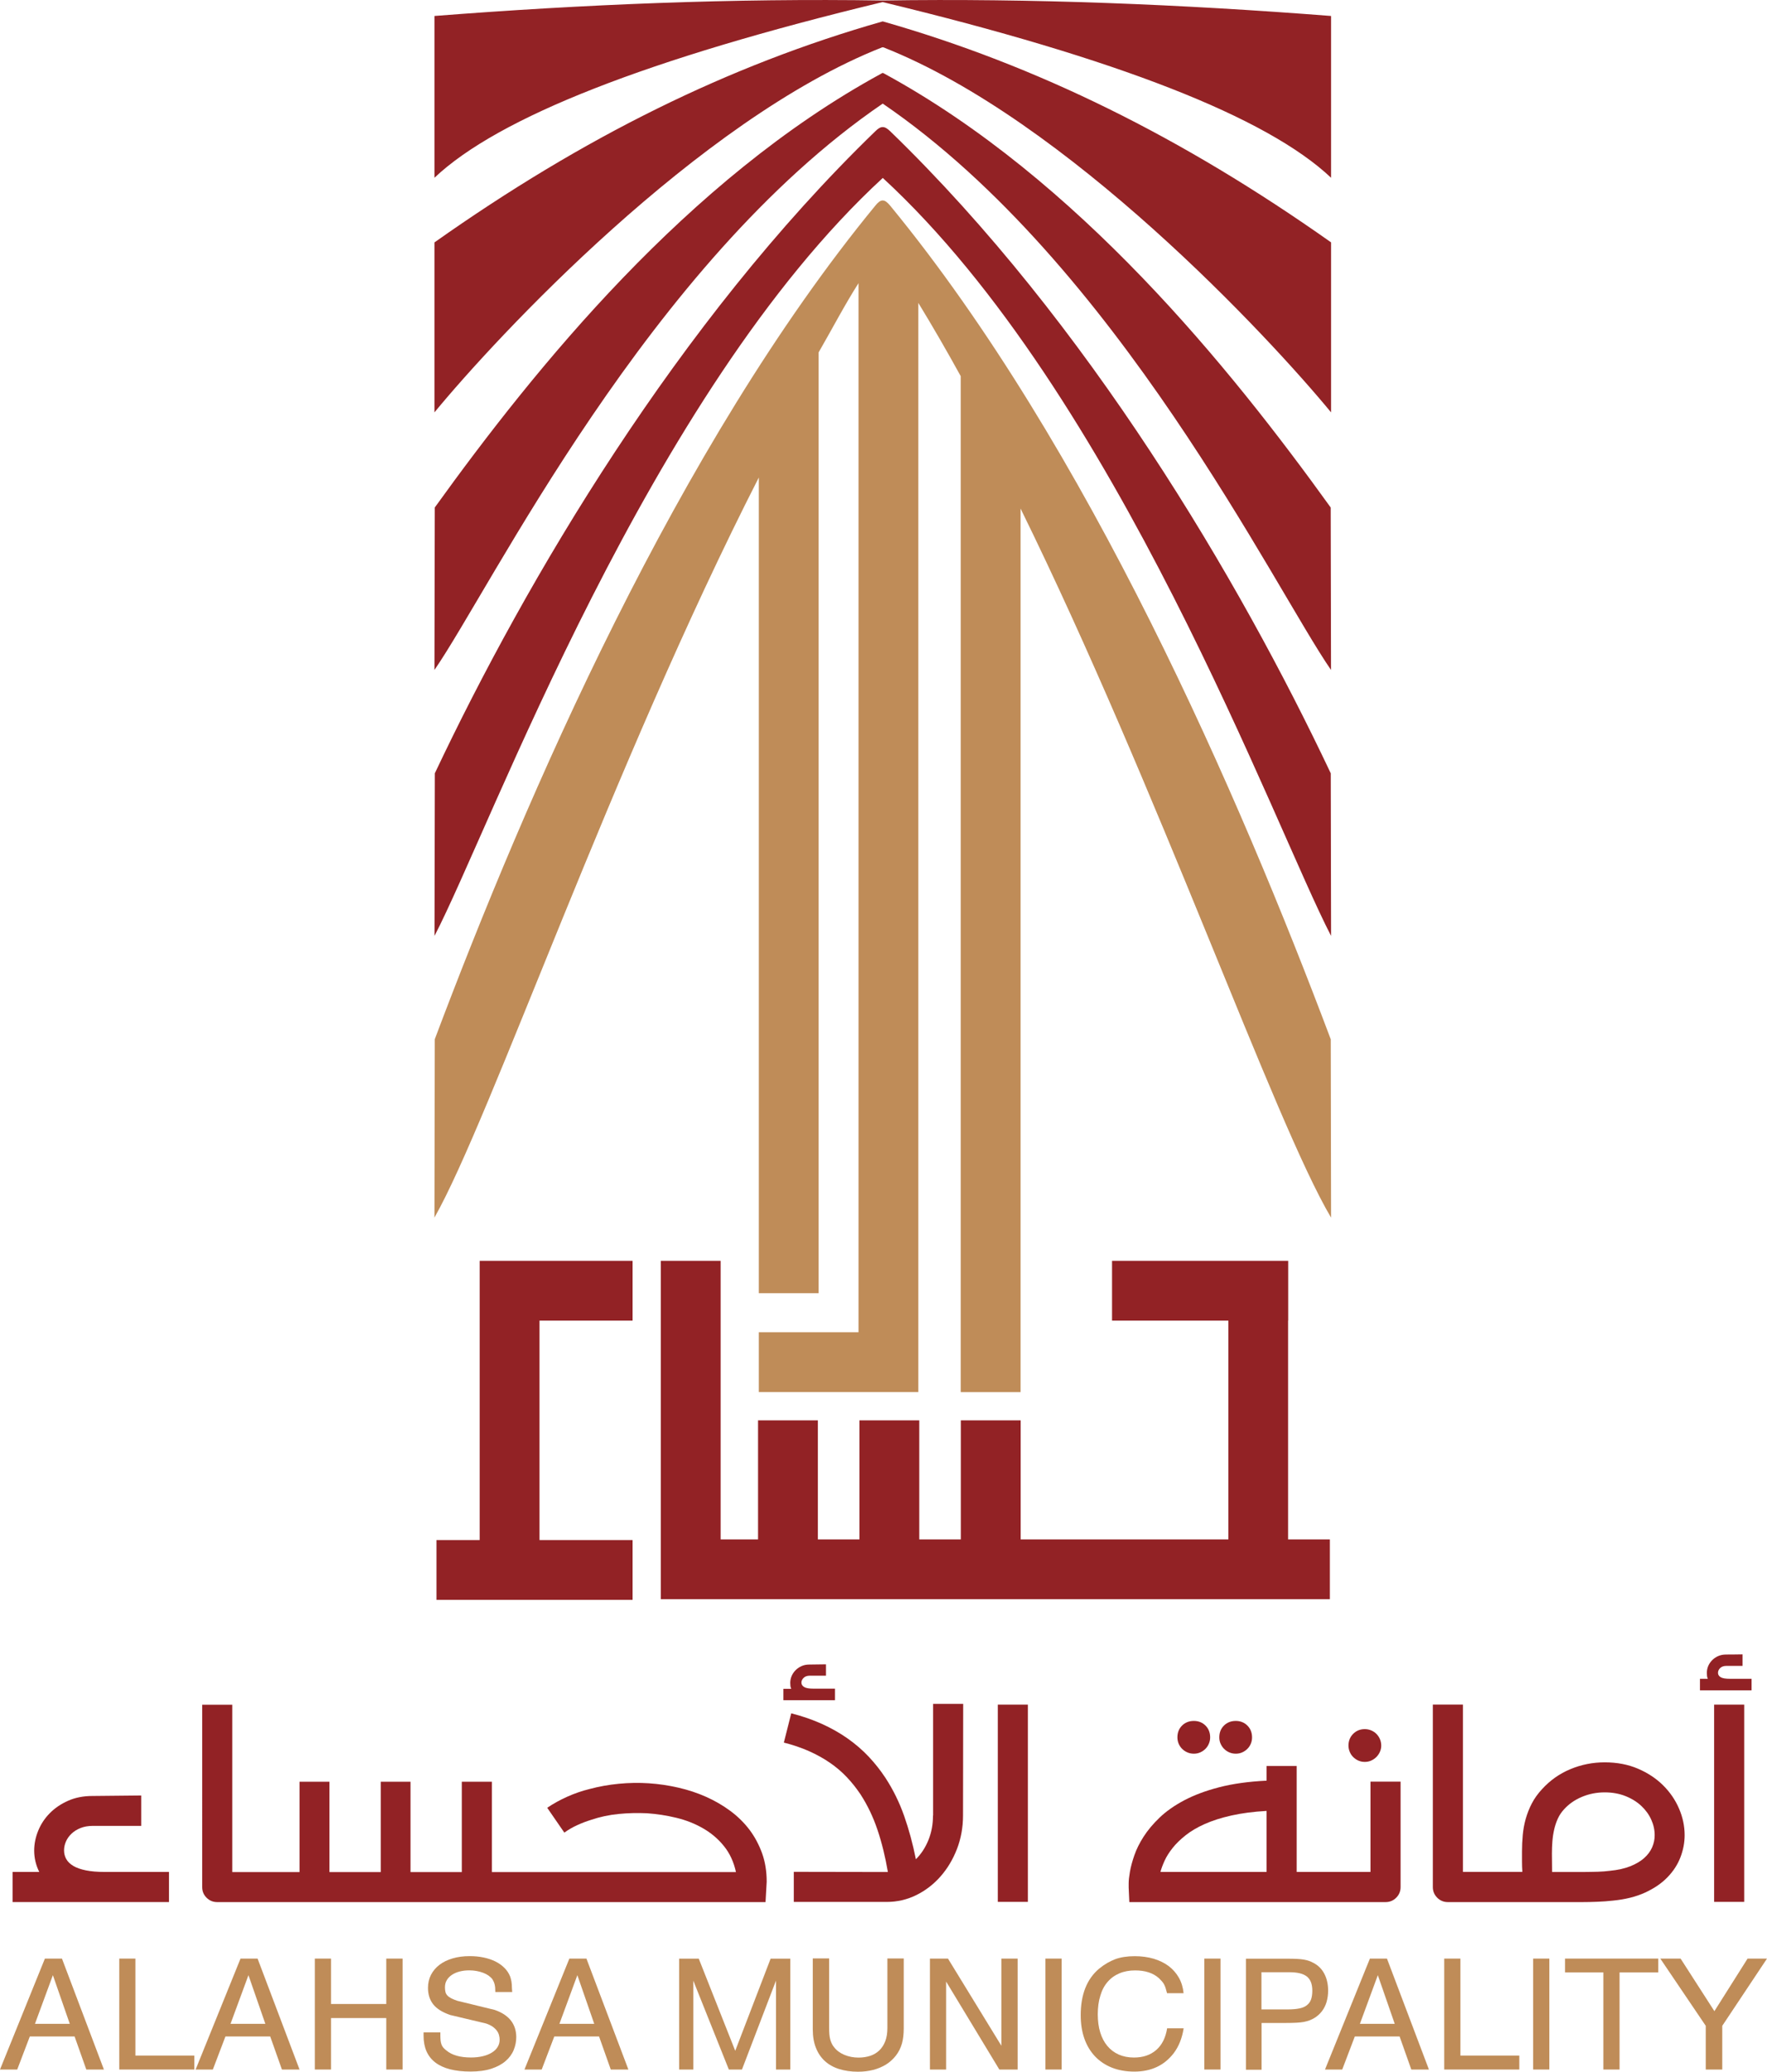 <?xml version="1.0" encoding="UTF-8"?>
<!-- Generator: Adobe Illustrator 28.0.0, SVG Export Plug-In . SVG Version: 6.00 Build 0)  -->
<svg xmlns="http://www.w3.org/2000/svg" xmlns:xlink="http://www.w3.org/1999/xlink" version="1.1" id="Layer_1" x="0px" y="0px" viewBox="0 0 323.1 378.74" style="enable-background:new 0 0 323.1 378.74;" xml:space="preserve">
<style type="text/css">
	.st0{fill-rule:evenodd;clip-rule:evenodd;fill:#922225;}
	.st1{fill-rule:evenodd;clip-rule:evenodd;fill:#BF8C58;}
	.st2{fill:#922225;}
	.st3{fill:#BF8C58;}
</style>
<g>
	<g>
		<g>
			<path class="st0" d="M161.39,0.38C118.61,10.69,91.17,21.4,79.44,32.5V2.92c27.32-2.13,54.63-3.25,81.95-2.83     c27.32-0.42,54.67,0.7,82,2.83V32.5C231.66,21.4,204.17,10.69,161.39,0.38 M160.06,23.99c-36.17,35-63.83,82.02-80.55,117.38     c0,10.36-0.06,19.38-0.06,29.73c10.37-19.96,39.15-99.13,81.97-138.57c42.82,39.44,71.6,118.61,81.97,138.57     c0-10.36-0.06-19.38-0.06-29.73c-16.72-35.36-44.39-82.38-80.56-117.38C161.73,22.98,161.07,22.98,160.06,23.99 M161.05,13.51     C125.7,32.79,97.9,67.22,79.5,92.78c0,10.36-0.06,19.34-0.06,29.7c10.37-14.99,39.15-74.31,81.97-103.54     c42.82,29.23,71.6,88.55,81.97,103.54c0-10.36-0.06-19.34-0.06-29.7c-18.4-25.57-46.21-60.01-81.57-79.29     C161.34,13.27,161.46,13.29,161.05,13.51 M161.37,3.92c-28.08,8-54.67,21.13-81.93,40.4v31.07     c11.3-13.73,48.25-53.48,81.87-66.74h0.21c33.61,13.25,70.57,53.01,81.87,66.74V44.31c-27.27-19.27-53.9-32.39-81.98-40.4     C161.4,3.91,161.38,3.91,161.37,3.92"></path>
			<path class="st0" d="M87.71,230.5h10.94h17.02v10.94H98.65v40.11h17.02v10.94H79.81v-10.94h7.9v-40.11V230.5z M235.53,241.44     v39.99h7.64v10.94H120.83v-7.48v-3.46V230.5h10.94v50.93h6.84v-21.76h10.94v21.76h7.6v-21.76h10.94v21.76h7.6v-21.76h10.94v21.76     h37.98v-39.99h-21.27V230.5h32.21v1.97V241.44z"></path>
			<path class="st1" d="M160.06,37.59C123.89,81.61,96.23,145.52,79.5,189.99c0,13.03-0.06,19.59-0.06,32.61     c10.33-18.24,32.38-82.52,59.31-135.3v149.12h10.94v-172c2.4-4.16,4.83-8.8,7.29-12.65v191.79h-18.23v10.94h18.23h10.94v-10.94     V55.38c2.61,4.28,5.2,8.76,7.75,13.39v185.74h10.94V92.97c25.26,51.4,46.31,111.95,56.78,129.64c0-13.03-0.06-19.59-0.06-32.61     c-16.72-44.47-44.39-108.37-80.55-152.39C161.73,36.33,161.07,36.33,160.06,37.59"></path>
		</g>
		<g>
			<path class="st2" d="M15.71,341.94c-0.94-0.19-1.71-0.46-2.3-0.81c-0.59-0.35-1.02-0.77-1.29-1.25     c-0.27-0.48-0.41-1.01-0.41-1.59c0-0.56,0.12-1.11,0.36-1.65c0.24-0.54,0.59-1.02,1.04-1.44c0.45-0.42,1-0.76,1.64-1.01     c0.64-0.25,1.36-0.38,2.17-0.38h8.9v-5.56l-8.93,0.09c-1.64,0-3.12,0.29-4.43,0.87c-1.31,0.58-2.43,1.34-3.35,2.27     c-0.92,0.93-1.63,2-2.12,3.2c-0.49,1.2-0.74,2.42-0.74,3.64c0,1.36,0.31,2.67,0.93,3.91H2.3v5.5h28.6v-5.5H19.14     C17.8,342.23,16.65,342.13,15.71,341.94"></path>
			<path class="st2" d="M137.04,334.51c-0.98-1.29-2.15-2.44-3.5-3.44c-1.35-1-2.83-1.86-4.42-2.57c-1.59-0.71-3.28-1.27-5.07-1.68     c-1.79-0.41-3.59-0.68-5.41-0.8c-1.83-0.12-3.66-0.09-5.5,0.09c-1.85,0.18-3.63,0.5-5.35,0.96c-1.38,0.34-2.74,0.81-4.06,1.4     c-1.32,0.59-2.55,1.27-3.67,2.03l3.13,4.54c0.72-0.52,1.49-0.97,2.32-1.35c0.82-0.38,1.68-0.71,2.59-0.99     c1.6-0.54,3.27-0.9,5.01-1.07c1.73-0.17,3.46-0.21,5.19-0.13c1.8,0.12,3.59,0.4,5.37,0.83c1.78,0.43,3.4,1.07,4.89,1.93     c1.48,0.85,2.76,1.93,3.82,3.25c1.06,1.31,1.79,2.89,2.19,4.74H96.1h-0.66h-5.5v-16.51h-5.5v16.51h-9.38v-16.51h-5.44v16.51     h-9.38v-16.51h-5.47v16.51h-5.41h-0.66h-6.23v-30.59h-5.5V345c0,0.76,0.27,1.41,0.8,1.94c0.53,0.53,1.18,0.8,1.94,0.8h8.99h0.66     h46.11h0.66h43.85l0.21-3.73c0-1.86-0.27-3.59-0.83-5.17C138.78,337.25,138.02,335.81,137.04,334.51"></path>
			<path class="st2" d="M152.68,308.72h-3.91c-0.82,0-1.4-0.1-1.73-0.3c-0.33-0.2-0.5-0.47-0.5-0.81c0-0.32,0.14-0.61,0.41-0.87     c0.27-0.26,0.64-0.39,1.1-0.39h2.98v-2.08c-0.46,0-0.96,0.01-1.49,0.02c-0.53,0.01-1.04,0.02-1.52,0.02     c-0.54,0-1.03,0.09-1.46,0.29c-0.43,0.19-0.8,0.45-1.11,0.77c-0.31,0.32-0.55,0.68-0.71,1.07c-0.16,0.39-0.24,0.8-0.24,1.22     c0,0.18,0.01,0.37,0.03,0.56c0.02,0.19,0.07,0.37,0.15,0.53h-1.44v2.08h9.44V308.72z"></path>
			<path class="st2" d="M170.6,331.91c0,1.62-0.28,3.12-0.84,4.5c-0.56,1.37-1.32,2.54-2.29,3.5c-0.56-2.83-1.28-5.47-2.15-7.94     c-0.87-2.47-2-4.76-3.38-6.89c-0.92-1.4-1.95-2.71-3.1-3.93c-1.14-1.21-2.43-2.32-3.85-3.32c-1.42-1-2.99-1.89-4.69-2.66     c-1.7-0.77-3.58-1.42-5.62-1.94l-1.35,5.35c1.66,0.42,3.19,0.94,4.59,1.56c1.39,0.62,2.67,1.33,3.82,2.12     c1.15,0.79,2.19,1.67,3.11,2.65c0.92,0.97,1.75,2.02,2.5,3.14c1.26,1.95,2.3,4.1,3.1,6.48c0.8,2.37,1.43,4.95,1.9,7.71h-0.21     l-16.99-0.03v5.5h16.99c1.92,0,3.73-0.42,5.41-1.25c1.68-0.83,3.16-1.97,4.42-3.4c1.26-1.43,2.27-3.11,3.01-5.02     c0.74-1.91,1.11-3.96,1.11-6.15l0.03-20.39h-5.5V331.91z"></path>
			<rect x="182.45" y="311.64" class="st2" width="5.5" height="36.06"></rect>
			<path class="st2" d="M223.82,319.72c0.27,0.27,0.59,0.49,0.96,0.65c0.37,0.16,0.77,0.24,1.19,0.24c0.42,0,0.81-0.08,1.17-0.24     c0.36-0.16,0.68-0.38,0.95-0.65c0.27-0.27,0.48-0.59,0.63-0.95c0.15-0.36,0.22-0.74,0.22-1.14c0-0.88-0.29-1.6-0.86-2.17     c-0.57-0.56-1.28-0.84-2.12-0.84c-0.86,0-1.58,0.28-2.15,0.84c-0.57,0.56-0.86,1.28-0.86,2.17c0,0.4,0.07,0.78,0.23,1.14     C223.34,319.13,223.55,319.45,223.82,319.72"></path>
			<path class="st2" d="M216.15,319.72c0.27,0.27,0.59,0.49,0.96,0.65c0.37,0.16,0.77,0.24,1.19,0.24s0.81-0.08,1.17-0.24     c0.36-0.16,0.68-0.38,0.95-0.65c0.27-0.27,0.48-0.59,0.63-0.95c0.15-0.36,0.23-0.74,0.23-1.14c0-0.88-0.29-1.6-0.86-2.17     c-0.57-0.56-1.28-0.84-2.12-0.84c-0.86,0-1.58,0.28-2.15,0.84c-0.57,0.56-0.86,1.28-0.86,2.17c0,0.4,0.08,0.78,0.22,1.14     C215.67,319.13,215.88,319.45,216.15,319.72"></path>
			<path class="st2" d="M247.43,321.22c0.27,0.27,0.59,0.49,0.95,0.65c0.36,0.16,0.75,0.24,1.17,0.24c0.42,0,0.81-0.08,1.17-0.24     c0.36-0.16,0.68-0.38,0.95-0.65c0.27-0.27,0.49-0.59,0.65-0.95c0.16-0.36,0.24-0.74,0.24-1.14c0-0.42-0.08-0.82-0.24-1.19     c-0.16-0.37-0.38-0.69-0.65-0.96c-0.27-0.27-0.59-0.48-0.95-0.63c-0.36-0.15-0.75-0.23-1.17-0.23c-0.84,0-1.55,0.29-2.12,0.86     c-0.57,0.57-0.86,1.29-0.86,2.15c0,0.4,0.08,0.78,0.23,1.14C246.95,320.63,247.16,320.95,247.43,321.22"></path>
			<path class="st2" d="M250.6,342.23h-9.29h-0.63h-3.58v-19.37h-5.5v2.68c-3.29,0.16-6.17,0.56-8.65,1.2     c-2.48,0.64-4.61,1.44-6.41,2.39c-1.79,0.95-3.29,2-4.5,3.16c-1.2,1.15-2.18,2.32-2.93,3.49c-0.75,1.17-1.32,2.32-1.7,3.43     c-0.38,1.11-0.65,2.1-0.8,2.98c-0.15,0.87-0.23,1.58-0.23,2.12v0.78l0.12,2.65h34.17h0.63h12.06c0.76,0,1.41-0.27,1.94-0.8     c0.53-0.53,0.8-1.18,0.8-1.94v-19.28h-5.5V342.23z M231.59,342.23h-19.4c0.16-0.62,0.42-1.31,0.77-2.08     c0.35-0.76,0.84-1.53,1.46-2.31c0.62-0.78,1.41-1.55,2.38-2.32c0.96-0.76,2.13-1.45,3.5-2.06c1.37-0.61,2.99-1.13,4.86-1.55     c1.86-0.42,4.01-0.7,6.44-0.84V342.23z"></path>
			<path class="st2" d="M304.1,326.39c-1.26-1.25-2.8-2.27-4.6-3.04c-1.8-0.77-3.83-1.16-6.07-1.16c-2.21,0-4.3,0.42-6.29,1.25     c-1.99,0.83-3.71,2.05-5.17,3.65c-0.78,0.84-1.41,1.72-1.88,2.63c-0.47,0.91-0.84,1.85-1.11,2.81c-0.27,0.96-0.45,1.95-0.54,2.95     c-0.09,1-0.14,2-0.14,3.01v1.84c0,0.6,0.02,1.2,0.06,1.8v0.09h-3.97h-0.66h-6.23v-30.59H262V345c0,0.76,0.27,1.41,0.8,1.94     c0.53,0.53,1.18,0.8,1.94,0.8h8.99h0.66h14.92c0.84,0,1.77-0.02,2.78-0.06c1.01-0.04,1.96-0.11,2.84-0.21     c2.26-0.22,4.22-0.71,5.88-1.47c1.65-0.76,3.02-1.69,4.09-2.8c1.07-1.1,1.86-2.32,2.37-3.65c0.51-1.33,0.77-2.68,0.77-4.05     c0-1.64-0.34-3.26-1.02-4.84C306.34,329.07,305.37,327.65,304.1,326.39 M302.1,337.72c-0.31,0.72-0.8,1.38-1.46,1.97     c-0.66,0.59-1.51,1.09-2.54,1.5c-1.03,0.41-2.27,0.69-3.72,0.83c-0.36,0.04-0.72,0.07-1.07,0.11c-0.35,0.03-0.72,0.05-1.11,0.06     c-0.39,0.01-0.82,0.02-1.29,0.03c-0.47,0.01-1.01,0.02-1.61,0.02h-5.5l-0.03-3.37c0-0.76,0.03-1.52,0.09-2.27     c0.06-0.75,0.17-1.47,0.33-2.16c0.16-0.69,0.38-1.34,0.66-1.96c0.28-0.61,0.65-1.17,1.11-1.67c0.88-0.98,1.97-1.75,3.28-2.3     c1.3-0.55,2.7-0.83,4.18-0.83c1.4,0,2.67,0.23,3.8,0.68c1.13,0.45,2.1,1.05,2.89,1.79c0.79,0.74,1.4,1.58,1.82,2.51     c0.42,0.93,0.63,1.88,0.63,2.84C302.57,336.25,302.41,337,302.1,337.72"></path>
			<rect x="313.43" y="311.64" class="st2" width="5.5" height="36.06"></rect>
			<path class="st2" d="M316.37,306.92c-0.82,0-1.4-0.09-1.73-0.29c-0.33-0.19-0.5-0.46-0.5-0.8c0-0.34,0.14-0.64,0.41-0.89     c0.27-0.25,0.64-0.38,1.1-0.38h2.98v-2.11c-0.46,0-0.96,0.01-1.49,0.02c-0.53,0.01-1.04,0.01-1.52,0.01     c-0.54,0-1.03,0.1-1.46,0.29c-0.43,0.19-0.8,0.45-1.11,0.77c-0.31,0.32-0.55,0.68-0.71,1.07c-0.16,0.39-0.24,0.8-0.24,1.22     c0,0.18,0.01,0.37,0.03,0.56c0.02,0.19,0.07,0.37,0.15,0.53h-1.44v2.11h9.44v-2.11H316.37z"></path>
			<path class="st3" d="M8.21,358.07L0,378.35h3.15l2.3-6.04h8.19l2.14,6.04H19l-7.67-20.28H8.21z M6.39,370l3.28-8.9l3.09,8.9H6.39     z"></path>
			<polygon class="st3" points="24.76,358.07 21.81,358.07 21.81,378.35 35.53,378.35 35.53,375.8 24.76,375.8    "></polygon>
			<path class="st3" d="M43.98,358.07l-8.21,20.28h3.15l2.3-6.04h8.19l2.14,6.04h3.22l-7.67-20.28H43.98z M42.15,370l3.28-8.9     l3.09,8.9H42.15z"></path>
			<polygon class="st3" points="70.63,366.37 60.53,366.37 60.53,358.07 57.57,358.07 57.57,378.35 60.53,378.35 60.53,368.94      70.63,368.94 70.63,378.35 73.62,378.35 73.62,358.07 70.63,358.07    "></polygon>
			<path class="st3" d="M90.45,367.45l-6.81-1.66c-0.47-0.16-0.85-0.31-1.15-0.47c-0.3-0.16-0.53-0.33-0.7-0.52     c-0.17-0.19-0.29-0.4-0.34-0.64c-0.06-0.24-0.09-0.52-0.09-0.84c0-0.49,0.11-0.93,0.34-1.31c0.22-0.38,0.54-0.71,0.94-0.97     c0.4-0.27,0.87-0.47,1.41-0.61c0.54-0.14,1.13-0.21,1.77-0.21c0.46,0,0.9,0.04,1.34,0.12c0.43,0.08,0.83,0.19,1.2,0.33     c0.37,0.14,0.69,0.31,0.98,0.51c0.28,0.2,0.52,0.43,0.71,0.68c0.09,0.16,0.16,0.31,0.23,0.44c0.06,0.14,0.12,0.3,0.16,0.47     c0.04,0.17,0.08,0.37,0.1,0.59c0.02,0.22,0.03,0.5,0.03,0.82h3.09l-0.05-0.67c0-0.47-0.03-0.88-0.09-1.24     c-0.06-0.36-0.15-0.67-0.25-0.95c-0.23-0.57-0.57-1.09-1.03-1.55s-1-0.85-1.64-1.17c-0.64-0.32-1.36-0.56-2.16-0.73     c-0.8-0.17-1.65-0.25-2.56-0.25c-1.16,0-2.21,0.14-3.14,0.42c-0.94,0.28-1.74,0.67-2.4,1.18c-0.66,0.51-1.17,1.12-1.54,1.83     c-0.36,0.71-0.54,1.5-0.54,2.37c0,1.18,0.31,2.17,0.94,2.99c0.63,0.81,1.67,1.47,3.13,1.97l6.57,1.56     c0.48,0.17,0.88,0.36,1.2,0.59c0.32,0.23,0.57,0.47,0.76,0.73c0.19,0.26,0.32,0.53,0.39,0.82c0.08,0.29,0.11,0.56,0.11,0.84     c0,0.49-0.13,0.93-0.38,1.33c-0.25,0.4-0.61,0.74-1.07,1.02c-0.46,0.28-1.01,0.5-1.65,0.65c-0.64,0.15-1.35,0.23-2.13,0.23     c-1.99,0-3.49-0.43-4.5-1.28c-0.22-0.17-0.4-0.33-0.55-0.5c-0.15-0.17-0.26-0.35-0.34-0.56c-0.08-0.21-0.14-0.45-0.17-0.71     c-0.03-0.27-0.05-0.59-0.05-0.96v-0.58h-3.07v0.61c0,2.17,0.72,3.8,2.16,4.9c1.44,1.1,3.58,1.65,6.41,1.65     c1.49,0,2.76-0.17,3.83-0.52c1.06-0.35,1.93-0.82,2.6-1.4c0.67-0.58,1.17-1.26,1.48-2.02c0.31-0.76,0.47-1.56,0.47-2.39     C94.37,370,93.06,368.35,90.45,367.45"></path>
			<path class="st3" d="M104.11,358.07l-8.21,20.28h3.15l2.3-6.04h8.19l2.14,6.04h3.22l-7.67-20.28H104.11z M102.29,370l3.28-8.9     l3.09,8.9H102.29z"></path>
			<polygon class="st3" points="134.44,374.93 127.77,358.08 124.18,358.08 124.18,378.35 126.77,378.35 126.77,362.1      133.27,378.35 135.67,378.35 141.89,362.1 141.89,378.35 144.51,378.35 144.51,358.08 140.91,358.08    "></polygon>
			<path class="st3" d="M162.26,370.78c0,0.93-0.13,1.73-0.39,2.4c-0.26,0.67-0.62,1.23-1.09,1.68c-0.47,0.45-1.03,0.78-1.67,0.99     c-0.65,0.21-1.35,0.32-2.12,0.32c-0.93,0-1.79-0.17-2.59-0.5c-0.79-0.33-1.41-0.79-1.85-1.36c-0.19-0.22-0.34-0.45-0.45-0.68     c-0.11-0.23-0.21-0.49-0.29-0.78c-0.08-0.29-0.13-0.61-0.16-0.96c-0.03-0.35-0.04-0.76-0.04-1.2v-12.65h-2.99V371     c0,1.3,0.19,2.44,0.58,3.4c0.38,0.96,0.93,1.77,1.65,2.42c0.72,0.65,1.59,1.13,2.61,1.45c1.02,0.32,2.17,0.48,3.44,0.48     c0.98,0,1.9-0.11,2.77-0.33c0.87-0.23,1.65-0.56,2.35-0.99c0.7-0.44,1.29-0.98,1.79-1.62c0.5-0.64,0.87-1.37,1.11-2.2     c0.22-0.77,0.33-1.71,0.33-2.8v-12.76h-2.99V370.78z"></path>
			<polygon class="st3" points="183.1,374 173.34,358.07 170.04,358.07 170.04,378.35 173,378.35 173,362.27 182.73,378.35      186.08,378.35 186.08,358.07 183.1,358.07    "></polygon>
			<rect x="191.16" y="358.07" class="st3" width="2.96" height="20.28"></rect>
			<path class="st3" d="M202.52,362.34c0.59-0.69,1.31-1.21,2.16-1.57c0.85-0.36,1.81-0.54,2.88-0.54c1.84,0,3.28,0.47,4.34,1.41     c0.22,0.21,0.4,0.4,0.55,0.57c0.15,0.17,0.28,0.36,0.39,0.55c0.11,0.2,0.21,0.43,0.29,0.69c0.08,0.26,0.17,0.58,0.27,0.95h3.02     c-0.1-1.04-0.38-1.98-0.85-2.82c-0.47-0.83-1.09-1.54-1.86-2.13c-0.77-0.58-1.69-1.03-2.74-1.35c-1.06-0.31-2.21-0.47-3.47-0.47     c-1.37,0-2.55,0.18-3.53,0.53c-0.5,0.19-1,0.43-1.5,0.71c-0.5,0.29-0.99,0.63-1.49,1.04c-2.24,1.88-3.37,4.71-3.37,8.51     c0,1.58,0.22,3.01,0.67,4.28c0.45,1.27,1.1,2.35,1.95,3.25c0.85,0.89,1.88,1.58,3.09,2.06c1.21,0.48,2.58,0.72,4.1,0.72     c3.07,0,5.46-1.12,7.19-3.36c0.93-1.23,1.54-2.75,1.82-4.55h-3.02c-0.27,1.72-0.94,3.04-1.99,3.96     c-1.06,0.92-2.42,1.38-4.08,1.38c-1.04,0-1.97-0.19-2.79-0.55c-0.82-0.37-1.52-0.9-2.08-1.58c-0.57-0.68-1-1.51-1.3-2.49     c-0.3-0.98-0.44-2.07-0.44-3.28c0-1.27,0.15-2.41,0.47-3.41C201.48,363.87,201.93,363.02,202.52,362.34"></path>
			<rect x="220.21" y="358.07" class="st3" width="2.96" height="20.28"></rect>
			<path class="st3" d="M242.85,363.95c0-1.19-0.23-2.22-0.69-3.1c-0.46-0.88-1.12-1.54-1.97-1.98c-0.26-0.15-0.53-0.27-0.81-0.37     c-0.28-0.1-0.59-0.18-0.94-0.24s-0.76-0.11-1.22-0.13c-0.47-0.02-1.02-0.04-1.65-0.04h-7.75v20.3h2.86v-8.55h4.35     c1.57,0,2.69-0.06,3.37-0.19c0.72-0.14,1.36-0.37,1.92-0.71c0.56-0.34,1.03-0.76,1.4-1.25c0.38-0.5,0.66-1.06,0.85-1.7     C242.75,365.34,242.85,364.67,242.85,363.95 M239.73,365.53c-0.15,0.43-0.41,0.79-0.76,1.06c-0.35,0.28-0.81,0.48-1.38,0.59     c-0.57,0.12-1.28,0.18-2.12,0.18h-4.81v-6.8h5.03c0.77,0,1.42,0.06,1.96,0.19c0.54,0.13,0.98,0.33,1.32,0.6     c0.34,0.28,0.59,0.63,0.75,1.06c0.16,0.43,0.24,0.94,0.24,1.53C239.96,364.57,239.88,365.1,239.73,365.53"></path>
			<path class="st3" d="M250.49,358.07l-8.21,20.28h3.15l2.3-6.04h8.19l2.14,6.04h3.22l-7.67-20.28H250.49z M248.66,370l3.28-8.9     l3.09,8.9H248.66z"></path>
			<polygon class="st3" points="267.04,358.07 264.08,358.07 264.08,378.35 277.81,378.35 277.81,375.8 267.04,375.8    "></polygon>
			<rect x="280.34" y="358.07" class="st3" width="2.96" height="20.28"></rect>
			<polygon class="st3" points="286.17,360.6 293.18,360.6 293.18,378.35 296.14,378.35 296.14,360.6 303.22,360.6 303.22,358.07      286.17,358.07    "></polygon>
			<polygon class="st3" points="319.55,358.07 313.48,367.68 307.3,358.07 303.59,358.07 311.9,370.36 311.9,378.35 314.92,378.35      314.92,370.36 323.1,358.07    "></polygon>
		</g>
	</g>
</g>
</svg>
